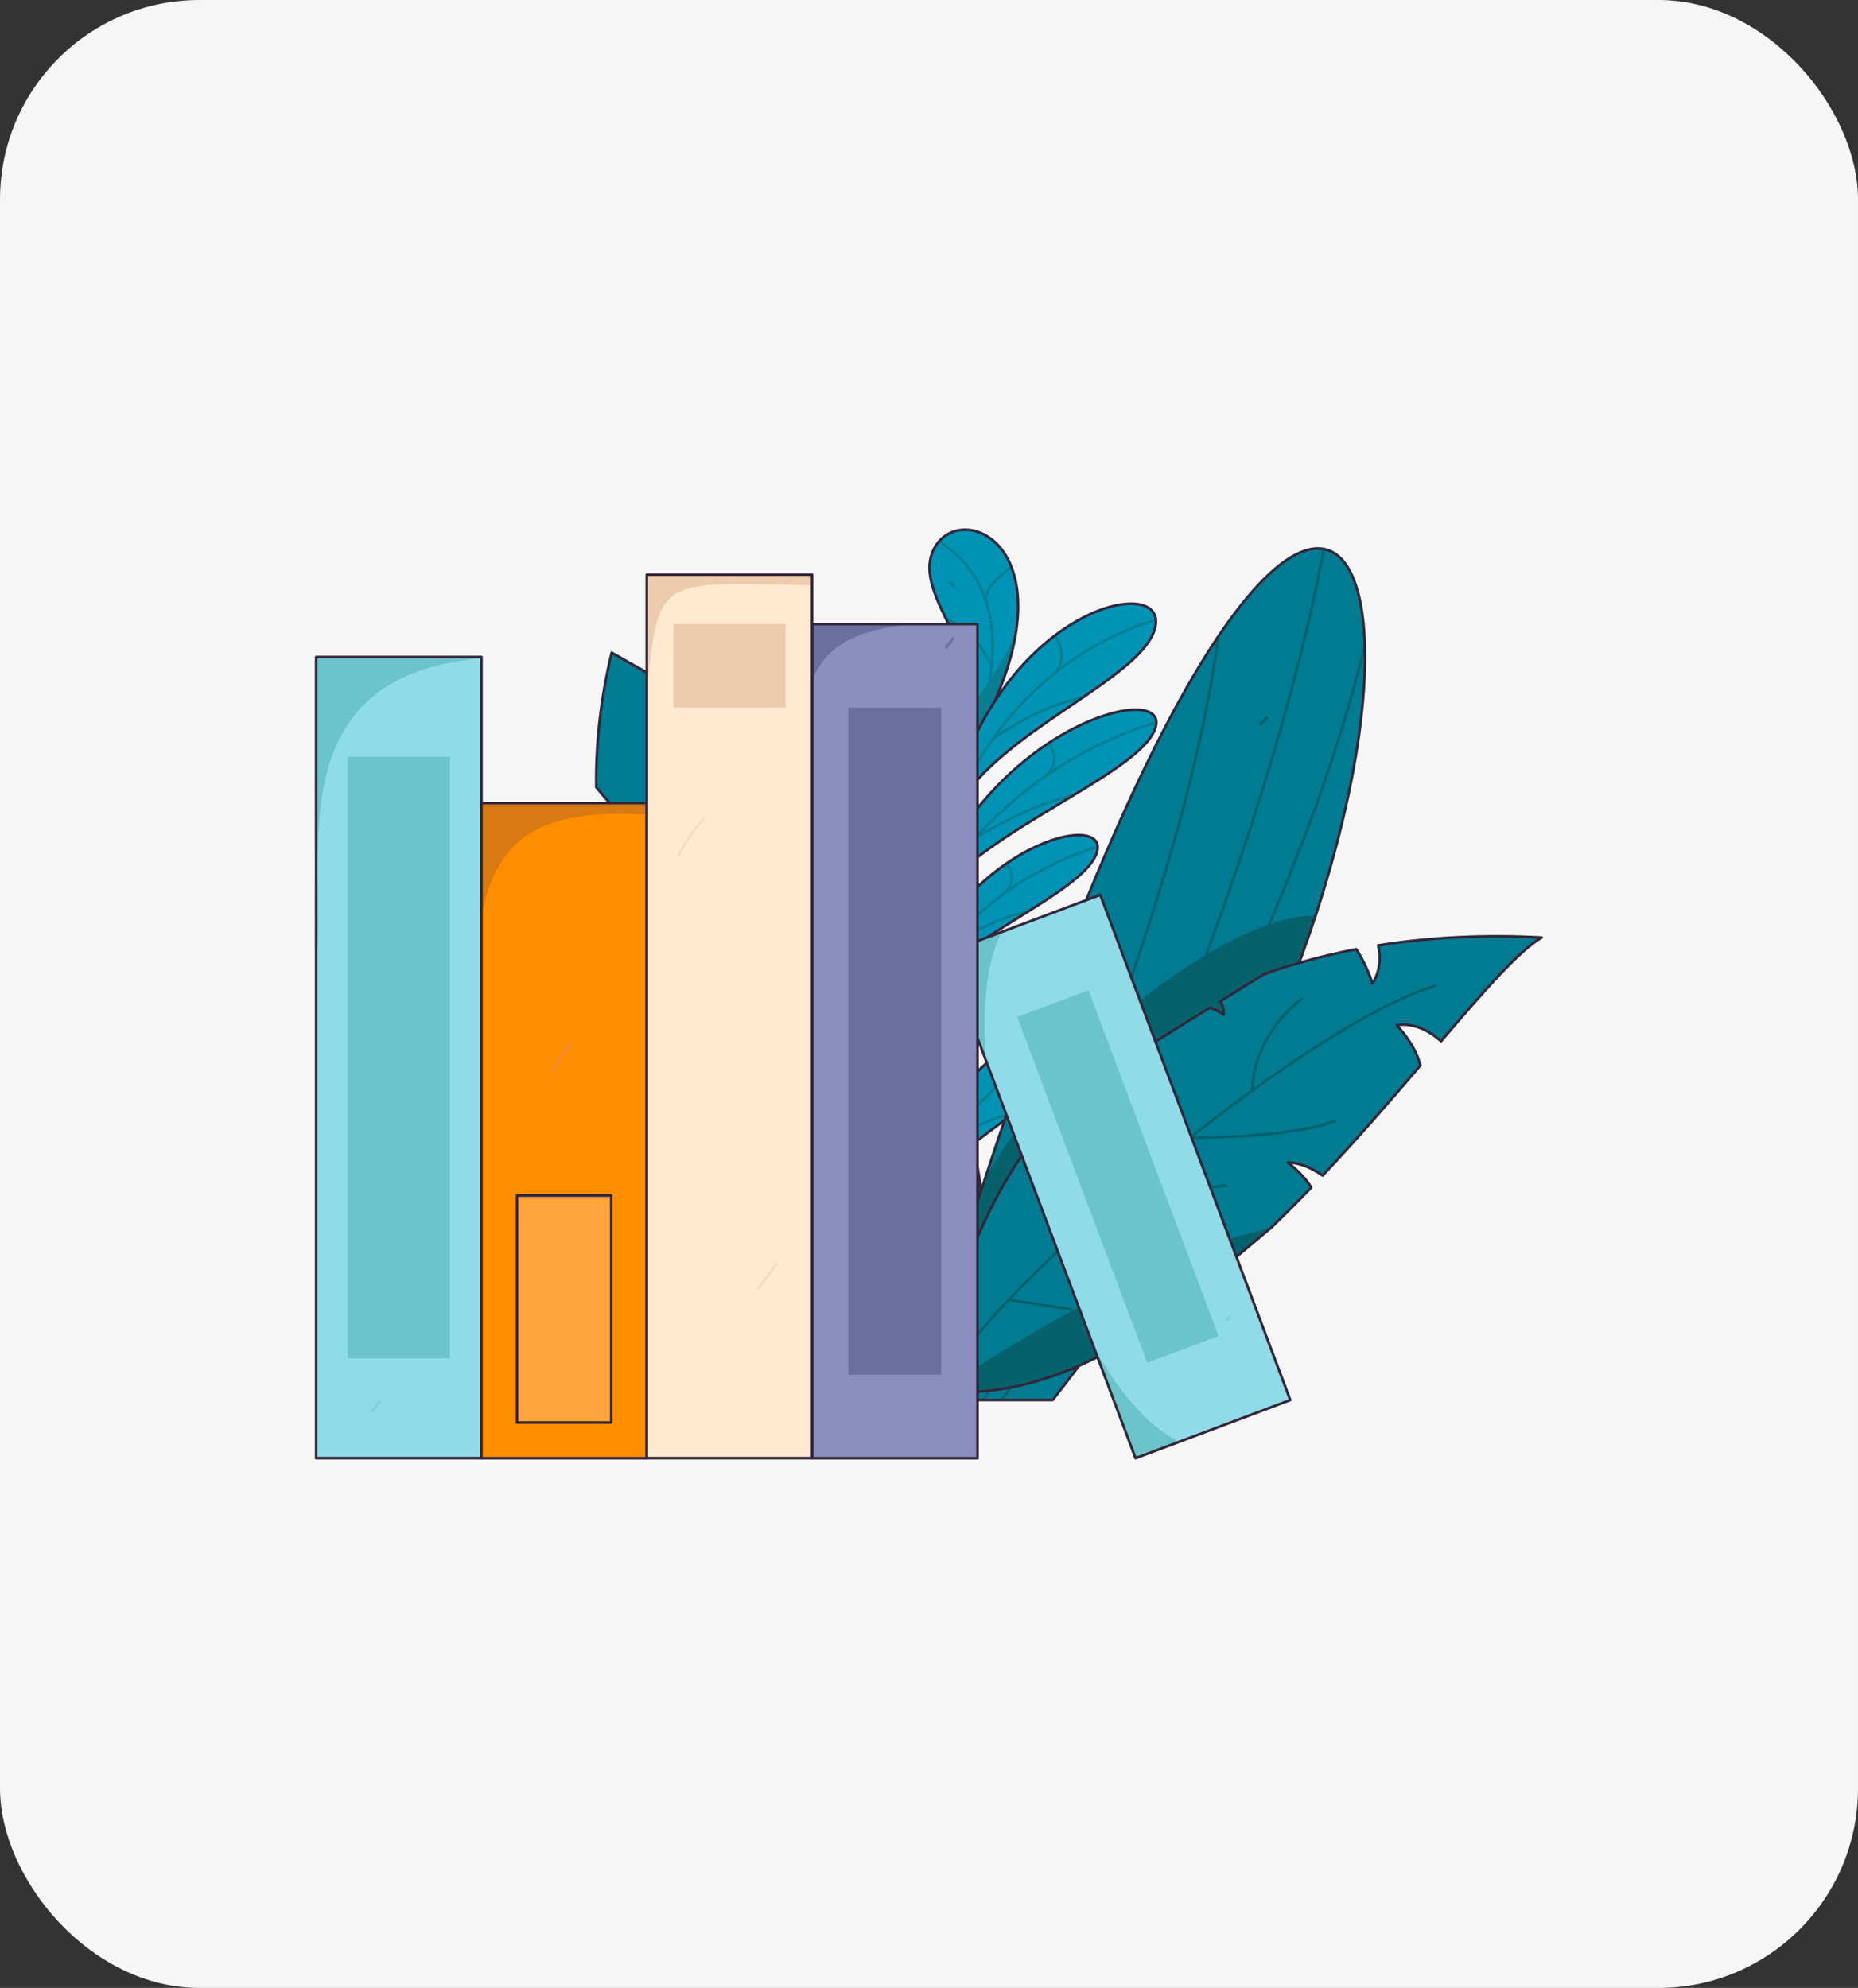 <?xml version="1.0" encoding="UTF-8"?>
<svg xmlns="http://www.w3.org/2000/svg" xmlns:xlink="http://www.w3.org/1999/xlink" viewBox="0 0 243 260">
  <rect x="0" y="0" width="243" height="260" fill="#333333" stroke="none"/>
  <defs>
    <style>
      .cls-1, .cls-2, .cls-3, .cls-4, .cls-5, .cls-6, .cls-7, .cls-8, .cls-9, .cls-10, .cls-11, .cls-12, .cls-13, .cls-14 {
        stroke-linecap: round;
        stroke-linejoin: round;
        stroke-width: .34px;
      }

      .cls-1, .cls-2, .cls-3, .cls-4, .cls-5, .cls-9, .cls-10, .cls-13 {
        stroke: #332639;
      }

      .cls-1, .cls-6, .cls-7, .cls-8, .cls-11, .cls-12, .cls-14 {
        fill: none;
      }

      .cls-15 {
        fill: #6bc4c9;
      }

      .cls-16, .cls-3 {
        fill: #ff8d00;
      }

      .cls-17 {
        clip-path: url(#clippath-6);
      }

      .cls-18 {
        clip-path: url(#clippath-7);
      }

      .cls-19 {
        clip-path: url(#clippath-17);
      }

      .cls-20 {
        clip-path: url(#clippath-15);
      }

      .cls-2, .cls-21 {
        fill: #ffe9d1;
      }

      .cls-22 {
        clip-path: url(#clippath-18);
      }

      .cls-23 {
        clip-path: url(#clippath-4);
      }

      .cls-24, .cls-13 {
        fill: #90dbe8;
      }

      .cls-25 {
        fill: #f6f6f6;
      }

      .cls-4, .cls-26 {
        fill: #007b91;
      }

      .cls-27 {
        clip-path: url(#clippath-9);
      }

      .cls-5 {
        fill: #ffa53c;
      }

      .cls-28 {
        clip-path: url(#clippath-10);
      }

      .cls-6 {
        stroke: #077e91;
      }

      .cls-29 {
        clip-path: url(#clippath-11);
      }

      .cls-30, .cls-9 {
        fill: #0093b6;
      }

      .cls-31 {
        clip-path: url(#clippath-1);
      }

      .cls-32 {
        fill: #05616b;
      }

      .cls-33 {
        fill: #d87912;
      }

      .cls-7 {
        stroke: #6a6fa0;
      }

      .cls-8 {
        stroke: #05616b;
      }

      .cls-34 {
        clip-path: url(#clippath-5);
      }

      .cls-35 {
        clip-path: url(#clippath-8);
      }

      .cls-36, .cls-10 {
        fill: #8b8ebf;
      }

      .cls-37 {
        clip-path: url(#clippath-3);
      }

      .cls-38 {
        fill: #6a6fa0;
      }

      .cls-39 {
        clip-path: url(#clippath-12);
      }

      .cls-40 {
        clip-path: url(#clippath-14);
      }

      .cls-41 {
        clip-path: url(#clippath-19);
      }

      .cls-11 {
        stroke: #f7dbbf;
      }

      .cls-42 {
        fill: #077e91;
      }

      .cls-12 {
        stroke: #7bd2db;
      }

      .cls-43 {
        fill: #edccae;
      }

      .cls-44 {
        clip-path: url(#clippath-16);
      }

      .cls-45 {
        clip-path: url(#clippath-2);
      }

      .cls-46 {
        clip-path: url(#clippath-13);
      }

      .cls-47 {
        clip-path: url(#clippath);
      }

      .cls-14 {
        stroke: #f28c38;
      }
    </style>
    <clipPath id="clippath">
      <path class="cls-4" d="M120.62,139.88c1.52-.84,2.96-1.7,4.16-2.43-2.39-9.47-5.3-16.81-8.62-22.66-3.96.14-10.93,2.21-10.93,2.21l8.09-6.73c-9.16-13.18-20.88-17.67-33.32-24.91-1.47,6.12-2.09,11.99-2.02,17.61,1.49,1.7,2.71,3.85,6.02,3.92l-5.74,1.53c.87,9.39,3.63,18,7.47,25.76l8.65,1.09-6.65,2.71c5.2,9.31,11.85,17.27,18.37,23.72,2.15.19,4.18.27,5.07.03l-2.56,2.39c11.71,10.99,22.31,16.95,22.31,16.95-1.12-16.87-3-30.25-5.51-41.02-2.54-.11-4.78-.15-4.78-.15Z"/>
    </clipPath>
    <clipPath id="clippath-1">
      <path class="cls-9" d="M128.04,95.94c13.08-24.4-2.65-31.09-5.98-23.97-2.82,6.04,7.47,14.07,5.34,23.51l.63.45Z"/>
    </clipPath>
    <clipPath id="clippath-2">
      <path class="cls-9" d="M124.15,105.87c6.5-26.79,29.28-31.24,26.85-23.5-2.06,6.57-20.06,13.2-25.77,23.13l-1.07.37Z"/>
    </clipPath>
    <clipPath id="clippath-3">
      <path class="cls-9" d="M120.91,118.06c8.76-23.84,33.17-29.4,30.05-22.46-2.64,5.88-22.15,12.98-28.89,22.06l-1.16.4Z"/>
    </clipPath>
    <clipPath id="clippath-4">
      <path class="cls-9" d="M118.31,143.29c11.05-22.76,38.03-29.45,34.2-22.8-3.25,5.64-24.98,13.48-32.9,22.35l-1.29.45Z"/>
    </clipPath>
    <clipPath id="clippath-5">
      <path class="cls-9" d="M118.56,144.63c1.38-25.05-20.59-30.01-21.31-22.81-.66,6.58,17.75,13.12,20.53,23.08l.78-.27Z"/>
    </clipPath>
    <clipPath id="clippath-6">
      <path class="cls-9" d="M120.66,127.9c5.1-24.57-14.46-33.65-16.56-26.75-1.99,6.52,14.65,15.73,15.63,26.34l.93.41Z"/>
    </clipPath>
    <clipPath id="clippath-7">
      <path class="cls-9" d="M119.64,157.53c4.14-22.59,21.57-25.7,19.94-19.18-1.38,5.53-15.04,10.63-19.12,18.9l-.82.28Z"/>
    </clipPath>
    <clipPath id="clippath-8">
      <path class="cls-9" d="M124.13,109.62c5.76-22.59-10.25-25.54-11.48-19.03-1.05,5.53,10.38,10.65,10.83,18.93l.65.1Z"/>
    </clipPath>
    <clipPath id="clippath-9">
      <path class="cls-9" d="M122.76,166.64c6.31-20.33,25.52-24.46,23.24-18.56-1.94,5-17.22,10.6-22.32,18.25l-.91.31Z"/>
    </clipPath>
    <clipPath id="clippath-10">
      <path class="cls-9" d="M125,167.63c-9.09-24.7-29.1-14.07-26-7.31,2.63,5.74,18.85.72,25.03,7.64l.97-.33Z"/>
    </clipPath>
    <clipPath id="clippath-11">
      <path class="cls-9" d="M118.26,131.46c6.96-21.37,27.6-25.88,25.09-19.68-2.13,5.26-18.57,11.28-24.11,19.34l-.98.34Z"/>
    </clipPath>
    <clipPath id="clippath-12">
      <path class="cls-9" d="M120.86,158.22c-2.9-25.74-28.81-28.96-27.32-21.54,1.26,6.29,21.19,11.86,26.13,21.24l1.19.31Z"/>
    </clipPath>
    <clipPath id="clippath-13">
      <path class="cls-4" d="M119.9,183.11c57.66-197.99,88.32-89.39,17.77,0h-17.77Z"/>
    </clipPath>
    <clipPath id="clippath-14">
      <path class="cls-4" d="M145.97,170.21c.58,1.28,2.72,2.17,5.23,2.79.45-.31.9-.62,1.35-.94l13.74-11.53c1.78-1.71,3.52-3.46,5.21-5.22-1.11-1.81-3.06-3.26-3.06-3.26,1.67,0,3.3.83,4.54,1.7,4.63-4.91,8.93-9.88,12.78-14.39-.67-2.83-3.07-5.25-3.07-5.25,0,0,2.58-.78,5.78,2.07,5.68-6.65,10.21-11.85,13.16-13.56-7.4-.4-14.57-.05-21.39,1.03.72,3.01-.74,4.97-.74,4.97,0,0-.74-2.39-2.12-4.47-4.19.8-8.24,1.9-12.1,3.27l-5.65,3.52c.31.6.47,1.2.39,1.77,0,0-.54-.47-1.77-.92l-17.77,11.05c-.32.32-.63.65-.94.97,1.57,1.02,3.38,2.65,3.25,4.74,0,0-3.18-1.18-6.13-1.46-7.43,9.12-12.34,20.73-13.8,34.79,7.69.85,15.37-1.42,22.78-5.49l.31-6.19Z"/>
    </clipPath>
    <clipPath id="clippath-15">
      <rect class="cls-13" x="135.4" y="118.58" width="21.62" height="70.59" transform="translate(-44.81 61.32) rotate(-20.61)"/>
    </clipPath>
    <clipPath id="clippath-16">
      <rect class="cls-10" x="106.22" y="81.62" width="21.62" height="109.1"/>
    </clipPath>
    <clipPath id="clippath-17">
      <rect class="cls-13" x="41.35" y="85.93" width="21.62" height="104.78"/>
    </clipPath>
    <clipPath id="clippath-18">
      <rect class="cls-3" x="62.97" y="105.04" width="21.62" height="85.68"/>
    </clipPath>
    <clipPath id="clippath-19">
      <rect class="cls-2" x="84.59" y="75.16" width="21.62" height="115.55"/>
    </clipPath>
  </defs>
  <g id="Capa_2" data-name="Capa 2">
    <rect class="cls-25" width="243" height="260" rx="26.09" ry="26.09"/>
  </g>
  <g id="Capa_1" data-name="Capa 1">
    <g>
      <g>
        <g>
          <g>
            <path class="cls-26" d="M120.62,139.88c1.52-.84,2.96-1.7,4.16-2.43-2.39-9.47-5.3-16.81-8.62-22.66-3.96.14-10.93,2.21-10.93,2.21l8.09-6.73c-9.16-13.18-20.88-17.67-33.32-24.91-1.47,6.12-2.09,11.99-2.02,17.61,1.49,1.7,2.71,3.85,6.02,3.92l-5.74,1.53c.87,9.39,3.63,18,7.47,25.76l8.65,1.09-6.65,2.71c5.2,9.31,11.85,17.27,18.37,23.72,2.15.19,4.18.27,5.07.03l-2.56,2.39c11.71,10.99,22.31,16.95,22.31,16.95-1.12-16.87-3-30.25-5.51-41.02-2.54-.11-4.78-.15-4.78-.15Z"/>
            <g class="cls-47">
              <path class="cls-8" d="M84.83,92.67c17.16,19.63,49.6,95.04,49.6,95.04"/>
              <path class="cls-8" d="M82.84,114.4c7.36,5.21,18.74,4.62,18.74,4.62"/>
              <path class="cls-8" d="M117.01,120.46c-2.06,6.59-7.57,13.63-7.57,13.63"/>
              <path class="cls-8" d="M94.93,139.17c9.2,4.32,18.99,3.96,18.99,3.96"/>
              <path class="cls-8" d="M125.59,149.91c-1.55,2.48-5.54,6.02-5.54,6.02"/>
              <path class="cls-32" d="M97.23,85.35c16.64,21.75-13.48,65.07-5.96,85.91,7.52,20.84,16.35-10.12,30.02,3.39,13.67,13.52,19.48-7.28,19.48-7.28l-19.85-72.45"/>
            </g>
            <path class="cls-1" d="M120.62,139.88c1.52-.84,2.96-1.7,4.16-2.43-2.39-9.47-5.3-16.81-8.62-22.66-3.96.14-10.93,2.21-10.93,2.21l8.09-6.73c-9.16-13.18-20.88-17.67-33.32-24.91-1.47,6.12-2.09,11.99-2.02,17.61,1.49,1.7,2.71,3.85,6.02,3.92l-5.74,1.53c.87,9.39,3.63,18,7.47,25.76l8.65,1.09-6.65,2.71c5.2,9.31,11.85,17.27,18.37,23.72,2.15.19,4.18.27,5.07.03l-2.56,2.39c11.71,10.99,22.31,16.95,22.31,16.95-1.12-16.87-3-30.25-5.51-41.02-2.54-.11-4.78-.15-4.78-.15Z"/>
          </g>
          <g>
            <g>
              <path class="cls-30" d="M128.04,95.94c13.08-24.4-2.65-31.09-5.98-23.97-2.82,6.04,7.47,14.07,5.34,23.51l.63.45Z"/>
              <g class="cls-31">
                <path class="cls-6" d="M125.87,99.19c2.17-3.25,9.15-20.73-3.06-28.38"/>
                <path class="cls-6" d="M135.87,72.23c-8.04,3.79-6.86,6.54-6.86,6.54"/>
                <path class="cls-6" d="M129.69,87.09c-2.95-6.02-7.2-6.53-7.2-6.53"/>
                <path class="cls-42" d="M133.22,80.39c-.05,7.26-15.7,20.7-2.83,13.42,12.86-7.27,5.56-14.83,5.56-14.83"/>
              </g>
              <path class="cls-1" d="M128.04,95.94c13.08-24.4-2.65-31.09-5.98-23.97-2.82,6.04,7.47,14.07,5.34,23.51l.63.45Z"/>
            </g>
            <path class="cls-42" d="M125.25,171.26c-1.88-2.68-3.36-5.56-4.46-8.57-.29-.75-.53-1.51-.77-2.27-.22-.77-.45-1.53-.64-2.31-.39-1.55-.72-3.11-.96-4.7-1-6.33-.99-12.85-.39-19.4.61-6.55,1.83-13.13,3.46-19.69.82-3.28,1.75-6.56,2.79-9.83,1.04-3.27,2.17-6.53,3.48-9.79l1.1.14c-1.24,3.22-2.31,6.48-3.29,9.73-.98,3.25-1.85,6.51-2.61,9.77-1.52,6.52-2.61,13.04-3.1,19.51-.48,6.46-.37,12.87.72,19.03.27,1.54.61,3.06,1.02,4.56.2.75.43,1.49.66,2.23.25.73.5,1.47.79,2.18,1.12,2.89,2.59,5.63,4.44,8.17l-2.24,1.22Z"/>
            <g>
              <path class="cls-30" d="M124.15,105.87c6.5-26.79,29.28-31.24,26.85-23.5-2.06,6.57-20.06,13.2-25.77,23.13l-1.07.37Z"/>
              <g class="cls-45">
                <path class="cls-6" d="M123.75,109.5c.4-3.63,7.66-22.47,27.42-28.43"/>
                <path class="cls-6" d="M135.78,80.57c5.51,5.05,1.91,7.68,1.91,7.68"/>
                <path class="cls-6" d="M129.87,96.62c8.32-5.69,13.37-5.57,13.37-5.57"/>
                <path class="cls-42" d="M126.84,95.61c-1.44,6.68.79,5.51-1.18,9.18-1.97,3.67-5.01-5.33-5.01-5.33l1.7-2.34"/>
              </g>
              <path class="cls-1" d="M124.15,105.87c6.5-26.79,29.28-31.24,26.85-23.5-2.06,6.57-20.06,13.2-25.77,23.13l-1.07.37Z"/>
            </g>
            <g>
              <path class="cls-30" d="M120.91,118.06c8.76-23.84,33.17-29.4,30.05-22.46-2.64,5.88-22.15,12.98-28.89,22.06l-1.16.4Z"/>
              <g class="cls-37">
                <path class="cls-6" d="M120.22,121.26c.68-3.2,9.68-20.16,31.01-26.8"/>
                <path class="cls-6" d="M134.99,95.14c5.48,4.01,1.48,6.56,1.48,6.56"/>
                <path class="cls-6" d="M127.6,109.58c9.2-5.57,14.53-5.83,14.53-5.83"/>
                <path class="cls-42" d="M123.38,111.45c-.68,3.98-.55,5.8-1.09,7.14-.53,1.34-2.36.13-2.36.13l.6-2.4"/>
              </g>
              <path class="cls-1" d="M120.91,118.06c8.76-23.84,33.17-29.4,30.05-22.46-2.64,5.88-22.15,12.98-28.89,22.06l-1.16.4Z"/>
            </g>
            <g>
              <path class="cls-30" d="M118.31,143.29c11.05-22.76,38.03-29.45,34.2-22.8-3.25,5.64-24.98,13.48-32.9,22.35l-1.29.45Z"/>
              <g class="cls-23">
                <path class="cls-6" d="M117.37,146.31c.95-3.02,11.83-19.38,35.51-26.9"/>
                <path class="cls-6" d="M135.11,121.05c5.73,3.39,1.2,6.02,1.2,6.02"/>
                <path class="cls-6" d="M126.15,134.96c10.39-5.76,16.22-6.34,16.22-6.34"/>
                <path class="cls-42" d="M121.82,135.62c-2.37,6.27,1.14,5.18-.82,8.17s-3.47.58-3.47.58l2.05-4.71"/>
              </g>
              <path class="cls-1" d="M118.31,143.29c11.05-22.76,38.03-29.45,34.2-22.8-3.25,5.64-24.98,13.48-32.9,22.35l-1.29.45Z"/>
            </g>
            <g>
              <path class="cls-30" d="M118.56,144.63c1.38-25.05-20.59-30.01-21.31-22.81-.66,6.58,17.75,13.12,20.53,23.08l.78-.27Z"/>
              <g class="cls-34">
                <path class="cls-6" d="M117.82,148.71c.74-4.08-.84-22.4-20.16-28.13"/>
                <path class="cls-6" d="M114.68,120.63c-7.51,4.41-4.31,7.45-4.31,7.45"/>
                <path class="cls-6" d="M115.53,135.4c-6.97-5.27-12.87-4.97-12.87-4.97"/>
                <path class="cls-42" d="M110.17,137.84c8.15,5.45,8.63,1.27,11.32,7.36,2.69,6.09-8.03,4.48-8.03,4.48"/>
              </g>
              <path class="cls-1" d="M118.56,144.63c1.38-25.05-20.59-30.01-21.31-22.81-.66,6.58,17.75,13.12,20.53,23.08l.78-.27Z"/>
            </g>
            <g>
              <path class="cls-30" d="M120.66,127.9c5.1-24.57-14.46-33.65-16.56-26.75-1.99,6.52,14.65,15.73,15.63,26.34l.93.41Z"/>
              <g class="cls-17">
                <path class="cls-6" d="M119.29,132.09c1.37-4.19,2.82-22.86-14.53-32.09"/>
                <path class="cls-6" d="M120.89,103.35c-7.73,2.89-5.22,6.47-5.22,6.47"/>
                <path class="cls-6" d="M119.32,117.99c-5.71-6.44-11.52-7.16-11.52-7.16"/>
                <path class="cls-42" d="M113.48,117.51c4.97,5.52,8.6,2.84,9.52,6.68s-1.65,6.22-1.65,6.22c0,0-9.41-4.86-9.08-4.76"/>
              </g>
              <path class="cls-1" d="M120.66,127.9c5.1-24.57-14.46-33.65-16.56-26.75-1.99,6.52,14.65,15.73,15.63,26.34l.93.41Z"/>
            </g>
            <g>
              <path class="cls-30" d="M119.64,157.53c4.14-22.59,21.57-25.7,19.94-19.18-1.38,5.53-15.04,10.63-19.12,18.9l-.82.28Z"/>
              <g class="cls-18">
                <path class="cls-6" d="M119.44,160.61c.19-3.08,5.18-18.88,20.23-23.36"/>
                <path class="cls-6" d="M127.78,136.36c4.42,4.47,1.72,6.59,1.72,6.59"/>
                <path class="cls-6" d="M123.74,149.84c6.23-4.59,10.13-4.33,10.13-4.33"/>
                <path class="cls-42" d="M122.28,147.51c-1.26,7.63,1.21,5.98.59,9.08-.62,3.09-4.69-.17-4.69-.17l1.51-6.4"/>
              </g>
              <path class="cls-1" d="M119.64,157.53c4.14-22.59,21.57-25.7,19.94-19.18-1.38,5.53-15.04,10.63-19.12,18.9l-.82.28Z"/>
            </g>
            <g>
              <path class="cls-30" d="M124.13,109.62c5.76-22.59-10.25-25.54-11.48-19.03-1.05,5.53,10.38,10.65,10.83,18.93l.65.1Z"/>
              <g class="cls-35">
                <path class="cls-6" d="M123.02,112.88c1.15-3.07,3.1-18.89-9.98-23.39"/>
                <path class="cls-6" d="M125.32,88.62c-6.37,4.46-4.61,6.58-4.61,6.58"/>
                <path class="cls-6" d="M123.44,102.1c-4.22-4.6-8.23-4.35-8.23-4.35"/>
              </g>
              <path class="cls-1" d="M124.13,109.62c5.76-22.59-10.25-25.54-11.48-19.03-1.05,5.53,10.38,10.65,10.83,18.93l.65.1Z"/>
            </g>
            <g>
              <path class="cls-30" d="M122.76,166.64c6.31-20.33,25.52-24.46,23.24-18.56-1.94,5-17.22,10.6-22.32,18.25l-.91.31Z"/>
              <g class="cls-27">
                <path class="cls-6" d="M122.3,169.37c.46-2.74,7.14-17.13,23.88-22.28"/>
                <path class="cls-6" d="M133.31,147.25c4.45,3.6,1.35,5.7,1.35,5.7"/>
                <path class="cls-6" d="M127.84,159.5c7.15-4.55,11.37-4.64,11.37-4.64"/>
                <path class="cls-42" d="M126.01,157.47c-1.28,5.33,1.41,5.81.19,7.99-1.21,2.17-3.45,1.18-3.45,1.18l.64-6.89"/>
              </g>
              <path class="cls-1" d="M122.76,166.64c6.31-20.33,25.52-24.46,23.24-18.56-1.94,5-17.22,10.6-22.32,18.25l-.91.31Z"/>
            </g>
            <g>
              <path class="cls-30" d="M125,167.63c-9.09-24.7-29.1-14.07-26-7.31,2.63,5.74,18.85.72,25.03,7.64l.97-.33Z"/>
              <g class="cls-28">
                <path class="cls-6" d="M125.82,171.3c-.83-3.67-9.5-19.22-27.14-12.27"/>
                <path class="cls-6" d="M111.74,148.03c-4.03,9.24-.61,9.64-.61,9.64"/>
                <path class="cls-6" d="M118.9,161.46c-7.84-.53-12.13,3.03-12.13,3.03"/>
                <path class="cls-42" d="M119.18,166.19c3.61,1.04,5.76-.41,8.91,3.62l-4.8.24"/>
              </g>
              <path class="cls-1" d="M125,167.63c-9.09-24.7-29.1-14.07-26-7.31,2.63,5.74,18.85.72,25.03,7.64l.97-.33Z"/>
            </g>
            <g>
              <path class="cls-30" d="M118.26,131.46c6.96-21.37,27.6-25.88,25.09-19.68-2.13,5.26-18.57,11.28-24.11,19.34l-.98.34Z"/>
              <g class="cls-29">
                <path class="cls-6" d="M117.75,134.33c.51-2.87,7.82-18.02,25.81-23.58"/>
                <path class="cls-6" d="M129.76,111.03c4.74,3.74,1.39,5.96,1.39,5.96"/>
                <path class="cls-6" d="M123.78,123.93c7.71-4.84,12.24-4.97,12.24-4.97"/>
              </g>
              <path class="cls-1" d="M118.26,131.46c6.96-21.37,27.6-25.88,25.09-19.68-2.13,5.26-18.57,11.28-24.11,19.34l-.98.34Z"/>
            </g>
            <g>
              <path class="cls-30" d="M120.86,158.22c-2.9-25.74-28.81-28.96-27.32-21.54,1.26,6.29,21.19,11.86,26.13,21.24l1.19.31Z"/>
              <g class="cls-39">
                <path class="cls-6" d="M120.69,161.73c.17-3.51-5.02-21.48-27.13-26.31"/>
                <path class="cls-6" d="M111.69,134.18c-7.36,5.19-3.59,7.56-3.59,7.56"/>
                <path class="cls-6" d="M115.79,149.5c-8.75-5.12-14.69-4.76-14.69-4.76"/>
                <path class="cls-42" d="M112.77,151.55c4-.56,10.35,6.02,10.43,7.34.08,1.32-5.75-.01-5.75-.01l-3-4.64"/>
              </g>
              <path class="cls-1" d="M120.86,158.22c-2.9-25.74-28.81-28.96-27.32-21.54,1.26,6.29,21.19,11.86,26.13,21.24l1.19.31Z"/>
            </g>
          </g>
          <g>
            <path class="cls-26" d="M119.9,183.11c57.66-197.99,88.32-89.39,17.77,0h-17.77Z"/>
            <g class="cls-46">
              <path class="cls-8" d="M112.37,202.5c36.15-34.42,59.41-114.15,61.75-137.58"/>
              <path class="cls-8" d="M117.48,197.24c20.2-14.13,59.69-86.83,63.64-127.76"/>
              <path class="cls-8" d="M159.93,64.92c4.16,41.63-38.77,126.63-38.77,126.63"/>
              <path class="cls-32" d="M121.3,174.65c5.22-33.86,44.95-59.66,53.31-54.12,8.36,5.54-13.64,45.46-13.64,45.46l-17.23,14.13"/>
            </g>
            <path class="cls-1" d="M119.9,183.11c57.66-197.99,88.32-89.39,17.77,0h-17.77Z"/>
          </g>
          <g>
            <path class="cls-26" d="M145.97,170.21c.58,1.28,2.72,2.17,5.23,2.79.45-.31.9-.62,1.35-.94l13.74-11.53c1.78-1.71,3.52-3.46,5.21-5.22-1.11-1.81-3.06-3.26-3.06-3.26,1.67,0,3.3.83,4.54,1.7,4.63-4.91,8.93-9.88,12.78-14.39-.67-2.83-3.07-5.25-3.07-5.25,0,0,2.58-.78,5.78,2.07,5.68-6.65,10.21-11.85,13.16-13.56-7.4-.4-14.57-.05-21.39,1.03.72,3.01-.74,4.97-.74,4.97,0,0-.74-2.39-2.12-4.47-4.19.8-8.24,1.9-12.1,3.27l-5.65,3.52c.31.6.47,1.2.39,1.77,0,0-.54-.47-1.77-.92l-17.77,11.05c-.32.32-.63.65-.94.97,1.57,1.02,3.38,2.65,3.25,4.74,0,0-3.18-1.18-6.13-1.46-7.43,9.12-12.34,20.73-13.8,34.79,7.69.85,15.37-1.42,22.78-5.49l.31-6.19Z"/>
            <g class="cls-40">
              <path class="cls-8" d="M107,199.68c3.54-4.91,11.63-6.57,15.88-17.78s46.98-47.67,64.82-52.95"/>
              <path class="cls-8" d="M170.26,130.62c-6.83,5.42-6.46,11.99-6.46,11.99"/>
              <path class="cls-8" d="M174.55,146.62c-6,2.3-18.9,2.17-18.9,2.17"/>
              <path class="cls-8" d="M140.4,152.75c-2.21,4.8-.3,9.27-.3,9.27"/>
              <path class="cls-8" d="M140.12,171.26l-8.17-1.25"/>
              <path class="cls-32" d="M172.93,165.6c4.31-15.08-36.23,6.28-50.15,16.69-13.92,10.41,29.71,18.83,29.71,18.83l25.01-20.6"/>
            </g>
            <path class="cls-1" d="M145.97,170.21c.58,1.28,2.72,2.17,5.23,2.79.45-.31.9-.62,1.35-.94l13.74-11.53c1.78-1.71,3.52-3.46,5.21-5.22-1.11-1.81-3.06-3.26-3.06-3.26,1.67,0,3.3.83,4.54,1.7,4.63-4.91,8.93-9.88,12.78-14.39-.67-2.83-3.07-5.25-3.07-5.25,0,0,2.58-.78,5.78,2.07,5.68-6.65,10.21-11.85,13.16-13.56-7.4-.4-14.57-.05-21.39,1.03.72,3.01-.74,4.97-.74,4.97,0,0-.74-2.39-2.12-4.47-4.19.8-8.24,1.9-12.1,3.27l-5.65,3.52c.31.6.47,1.2.39,1.77,0,0-.54-.47-1.77-.92l-17.77,11.05c-.32.32-.63.65-.94.97,1.57,1.02,3.38,2.65,3.25,4.74,0,0-3.18-1.18-6.13-1.46-7.43,9.12-12.34,20.73-13.8,34.79,7.69.85,15.37-1.42,22.78-5.49l.31-6.19Z"/>
          </g>
        </g>
        <path class="cls-6" d="M124.21,76.12l.54.54"/>
        <path class="cls-6" d="M111.01,107.9c.18.18.36.36.54.54"/>
        <path class="cls-6" d="M114.21,131.87c.09.18.18.36.27.54"/>
        <path class="cls-6" d="M106.7,159.6c.77.29,1.61.38,2.43.25"/>
        <path class="cls-8" d="M158.14,155.33c.72-.1,1.43-.19,2.15-.29"/>
        <path class="cls-8" d="M154.09,143.44c-.54,1.35-1.08,2.69-1.62,4.04"/>
        <path class="cls-8" d="M140.36,166.86h1.62"/>
        <path class="cls-8" d="M165.67,93.89c-.27.27-.54.54-.81.81"/>
        <path class="cls-8" d="M95.96,101.7c.09.45.18.9.27,1.35"/>
        <path class="cls-8" d="M90.01,108.43c.99.72,1.97,1.44,2.96,2.15"/>
        <path class="cls-8" d="M93.24,129.17h.27"/>
      </g>
      <g>
        <g>
          <g>
            <g>
              <rect class="cls-24" x="135.4" y="118.58" width="21.62" height="70.59" transform="translate(-44.81 61.32) rotate(-20.61)"/>
              <g class="cls-20">
                <path class="cls-15" d="M133.06,149.64c15.22,56.79,35.58,38.27,35.69,33.46,0,0-7.43,22.27-8.32,22.35-.9.08-24.22-15.71-24.22-15.71l1.49-12.08"/>
                <path class="cls-15" d="M134.6,118.76c-7.97,2.39-5.58,22.57-5.18,23.94.4,1.37-12.39-18.16-12.39-18.16l6.07-10.56,12.5,1.2"/>
              </g>
              <rect class="cls-1" x="135.4" y="118.58" width="21.62" height="70.59" transform="translate(-44.81 61.32) rotate(-20.61)"/>
            </g>
            <rect class="cls-15" x="141.23" y="129.71" width="9.95" height="48.32" transform="translate(-44.81 61.32) rotate(-20.61)"/>
            <g>
              <g>
                <rect class="cls-36" x="106.22" y="81.62" width="21.62" height="109.1"/>
                <g class="cls-44">
                  <path class="cls-38" d="M105.31,93.31c.9-12.56,12.76-11.93,25.12-11.69,12.36.23-15.15-7.34-15.15-7.34l-9.06,2.26"/>
                </g>
                <rect class="cls-1" x="106.22" y="81.62" width="21.62" height="109.1"/>
              </g>
              <g>
                <g>
                  <rect class="cls-24" x="41.35" y="85.93" width="21.62" height="104.78"/>
                  <g class="cls-19">
                    <path class="cls-15" d="M68.44,85.93c-33.69-.59-25.47,26.32-27.09,40.47-1.62,14.15-19.16-21.36-19.16-21.36l7.97-20.7,26.31-11.76,13.95,5.38"/>
                  </g>
                  <rect class="cls-1" x="41.35" y="85.93" width="21.62" height="104.78"/>
                </g>
                <rect class="cls-15" x="45.47" y="98.98" width="13.37" height="78.68"/>
                <g>
                  <rect class="cls-16" x="62.97" y="105.04" width="21.62" height="85.68"/>
                  <g class="cls-22">
                    <path class="cls-33" d="M62.36,125.1c.9-17.94,10.46-19.14,22.92-18.54,12.46.6-5.48-8.97-5.48-8.97l-20.95,1.39-.28,2.2"/>
                  </g>
                  <rect class="cls-1" x="62.97" y="105.04" width="21.62" height="85.68"/>
                </g>
                <rect class="cls-5" x="67.62" y="156.37" width="12.32" height="29.68"/>
                <g>
                  <rect class="cls-21" x="84.59" y="75.16" width="21.62" height="115.55"/>
                  <g class="cls-41">
                    <path class="cls-43" d="M84.59,90.72c1.58-16.35,1.48-14.35,24.31-14.15,22.82.2-19.53-5.48-19.53-5.48l-9.97,2.59v1.49"/>
                  </g>
                  <rect class="cls-1" x="84.59" y="75.16" width="21.62" height="115.55"/>
                </g>
                <rect class="cls-43" x="88.07" y="81.62" width="14.66" height="10.93"/>
                <rect class="cls-38" x="110.95" y="92.55" width="12.15" height="87.24"/>
              </g>
            </g>
          </g>
          <path class="cls-11" d="M101.59,165.3c-.8,1.06-1.6,2.13-2.39,3.19"/>
        </g>
        <path class="cls-11" d="M92.02,107.07c-1.28,1.46-2.37,3.08-3.25,4.81"/>
        <path class="cls-14" d="M74.7,136.4c-.98,1.17-1.78,2.49-2.39,3.89"/>
        <path class="cls-12" d="M49.61,183.36l-.9,1.19"/>
        <path class="cls-7" d="M124.66,83.49c-.3.4-.6.79-.9,1.19"/>
        <path class="cls-12" d="M160.81,172.28c-.1.1-.2.2-.3.3"/>
      </g>
    </g>
  </g>
</svg>